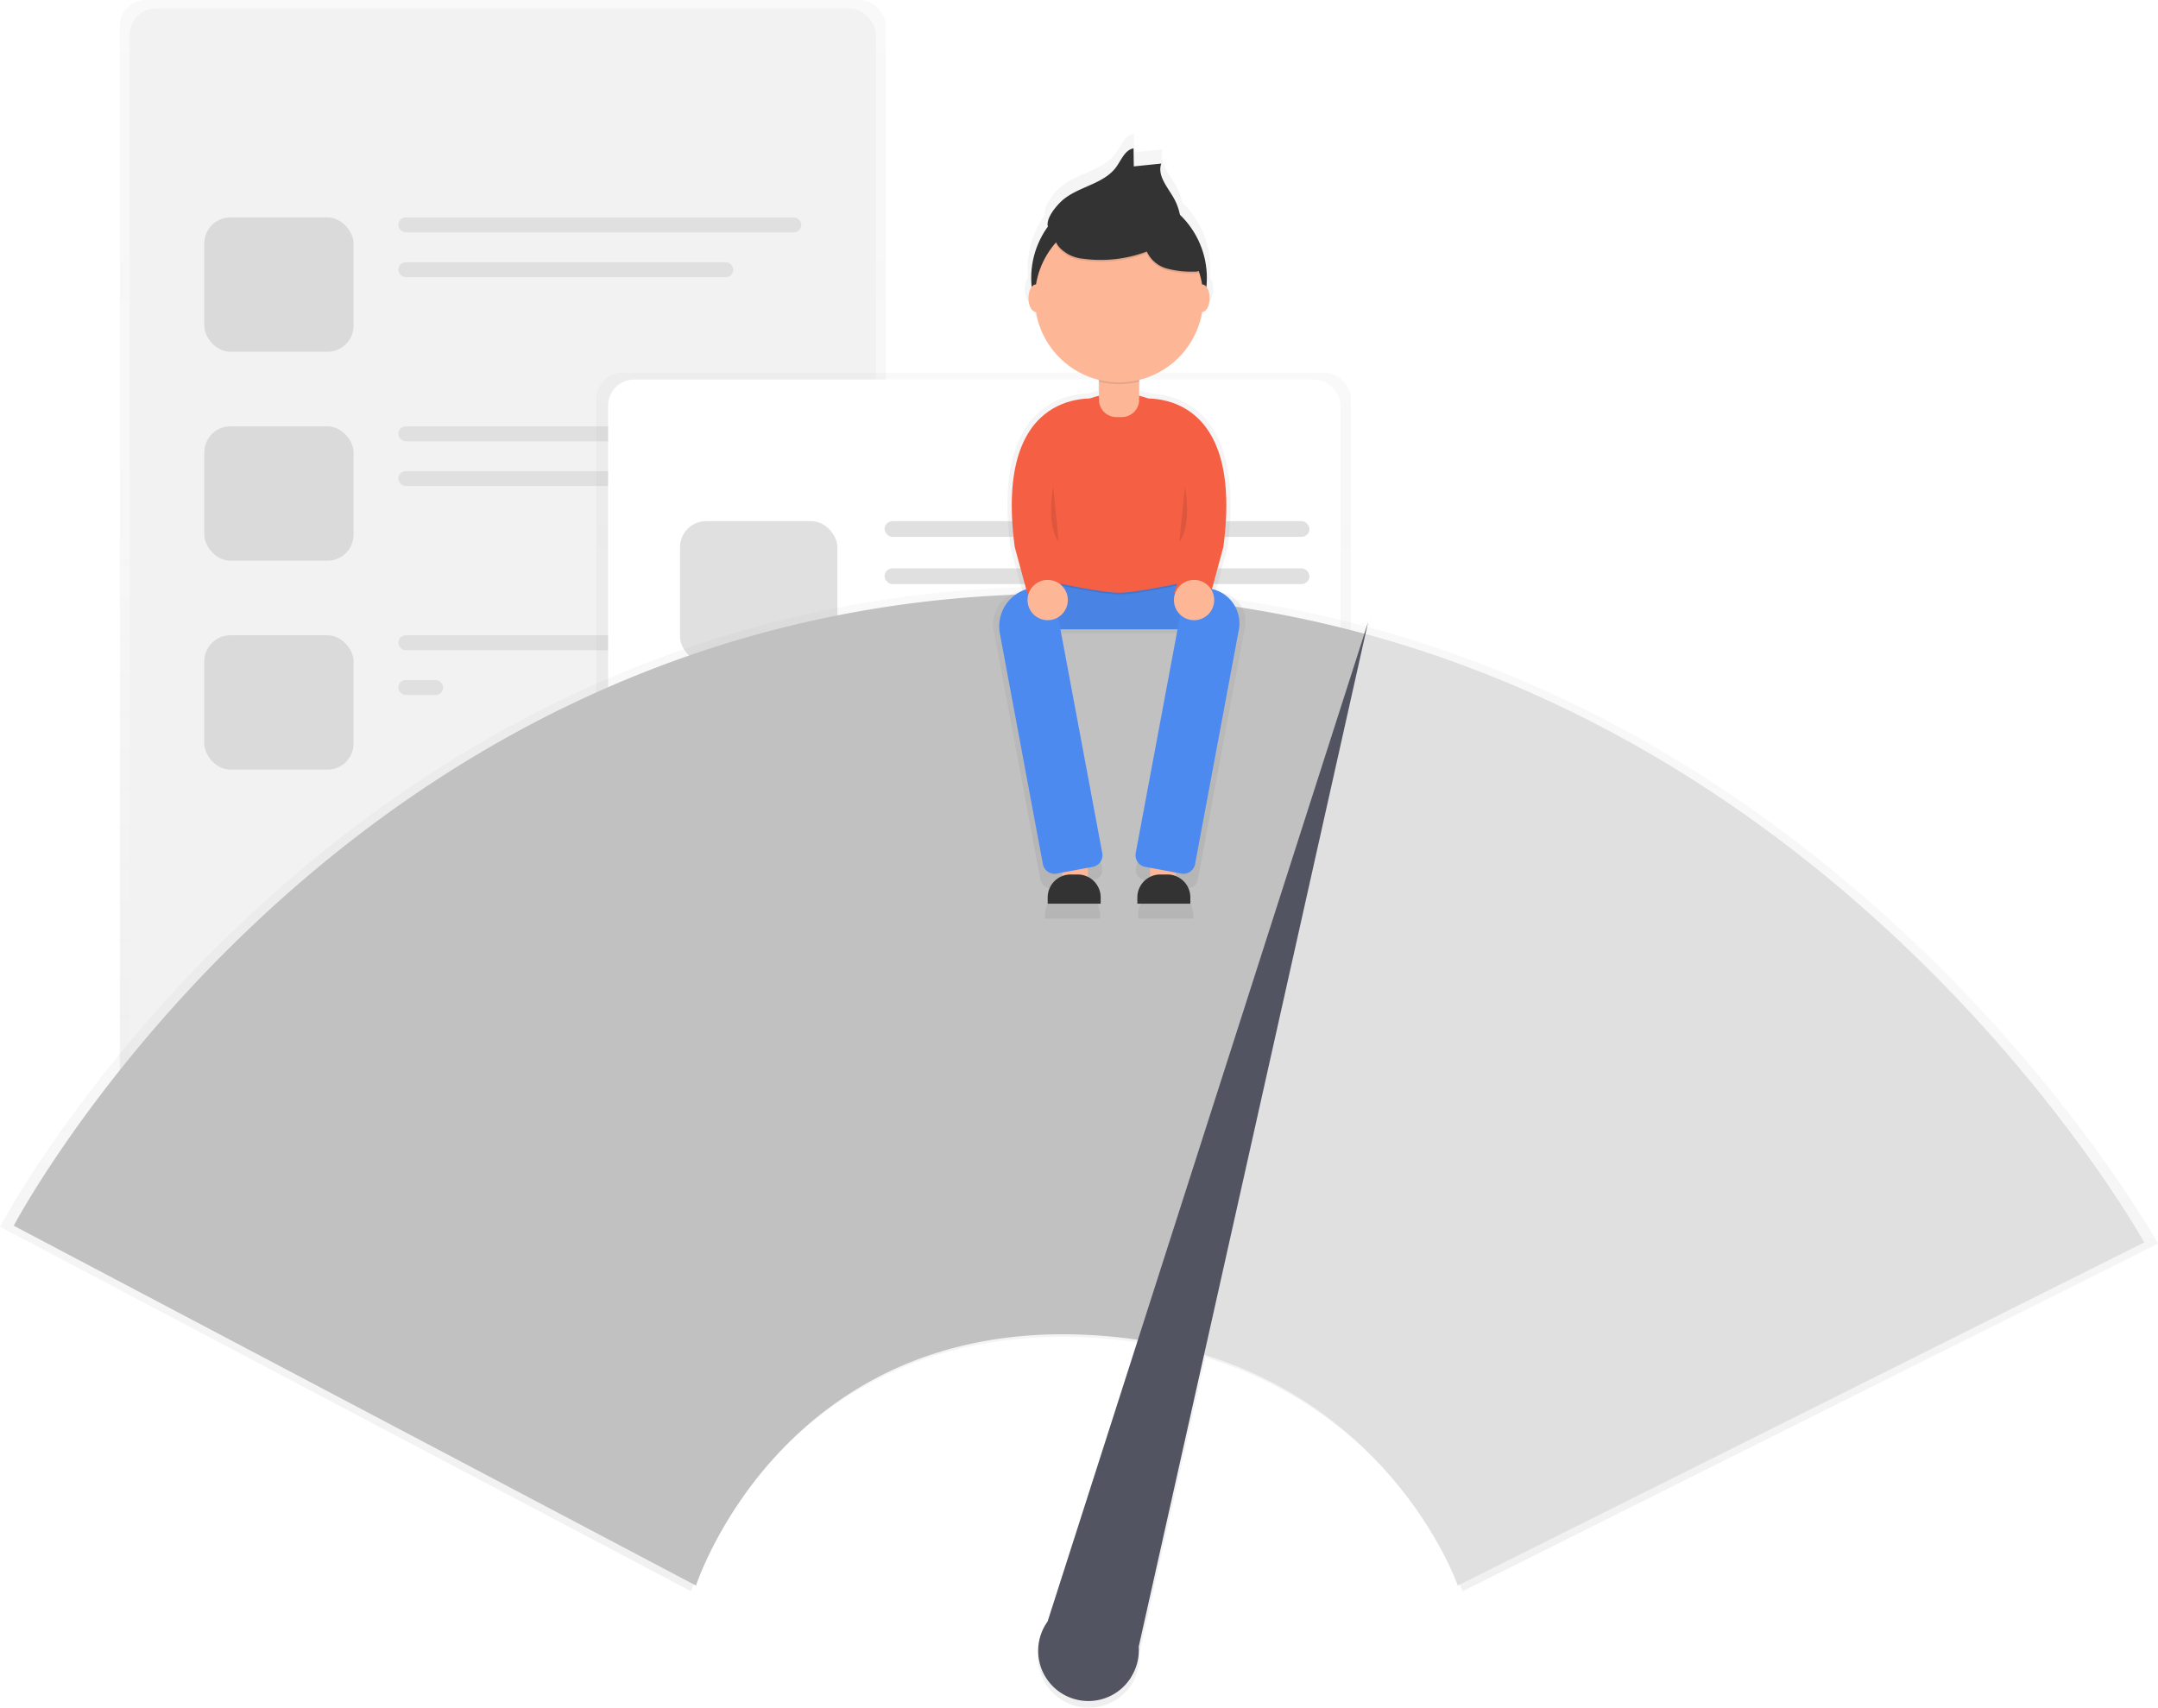 <svg xmlns="http://www.w3.org/2000/svg" xmlns:xlink="http://www.w3.org/1999/xlink" width="373" height="295.226" viewBox="0 0 373 295.226"><defs><linearGradient id="a" x1="0.5" y1="1" x2="0.5" gradientUnits="objectBoundingBox"><stop offset="0" stop-color="gray" stop-opacity="0.251"/><stop offset="0.54" stop-color="gray" stop-opacity="0.122"/><stop offset="1" stop-color="gray" stop-opacity="0.102"/></linearGradient><linearGradient id="d" x1="0.5" x2="0.5" xlink:href="#a"/></defs><g transform="translate(20.717)" opacity="0.5"><rect width="132.383" height="200.113" rx="4.5" fill="url(#a)"/></g><rect width="128.99" height="196.067" rx="4.5" transform="translate(22.412 1.469)" fill="#f2f2f2"/><g transform="translate(35.312 37.589)" opacity="0.5"><rect width="25.797" height="23.219" rx="4.5" fill="#c1c1c1"/></g><rect width="69.654" height="2.582" rx="1.291" transform="translate(68.851 37.589)" fill="#e0e0e0"/><rect width="57.902" height="2.582" rx="1.291" transform="translate(68.851 45.326)" fill="#e0e0e0"/><g transform="translate(35.312 73.705)" opacity="0.5"><rect width="25.797" height="23.219" rx="4.5" fill="#c1c1c1"/></g><rect width="69.654" height="2.582" rx="1.291" transform="translate(68.851 73.705)" fill="#e0e0e0"/><rect width="69.654" height="2.582" rx="1.291" transform="translate(68.851 81.442)" fill="#e0e0e0"/><g transform="translate(35.312 109.821)" opacity="0.5"><rect width="25.797" height="23.219" rx="4.5" fill="#c1c1c1"/></g><rect width="69.654" height="2.582" rx="1.291" transform="translate(68.851 109.821)" fill="#e0e0e0"/><rect width="7.741" height="2.582" rx="1.291" transform="translate(68.851 117.562)" fill="#e0e0e0"/><g transform="translate(103.094 64.432)" opacity="0.5"><rect width="130.4" height="117.626" rx="4.5" fill="url(#a)"/></g><rect width="126.59" height="113.931" rx="4.5" transform="translate(105.109 65.612)" fill="#fff"/><g transform="translate(117.539 90.09)" opacity="0.5"><rect width="27.199" height="24.479" rx="4.5" fill="#c1c1c1"/></g><rect width="73.436" height="2.72" rx="1.36" transform="translate(152.898 90.09)" fill="#e0e0e0"/><rect width="73.436" height="2.72" rx="1.36" transform="translate(152.898 98.251)" fill="#e0e0e0"/><rect width="111.516" height="2.72" rx="1.36" transform="translate(114.818 127.865)" fill="#e0e0e0"/><rect width="111.516" height="2.72" rx="1.36" transform="translate(114.818 136.026)" fill="#e0e0e0"/><rect width="111.516" height="2.72" rx="1.36" transform="translate(114.818 146.903)" fill="#e0e0e0"/><rect width="84.317" height="2.72" rx="1.36" transform="translate(114.818 155.064)" fill="#e0e0e0"/><g transform="translate(0 101.411)" opacity="0.5"><path d="M365.645,341.907h0l.463-2.067-.649,2.019a201.965,201.965,0,0,0-51.792-6.985C187.623,334.13,129,445.527,129,445.527l119.447,63.022S263.1,463.116,315.132,464.6a89.569,89.569,0,0,1,10.691.934l-15.831,49.31a8.79,8.79,0,1,0,14.678,9.662h0v-.024a8.739,8.739,0,0,0,1.295-4.435,7.526,7.526,0,0,0-.028-.792l11.443-51.135C371.474,478.6,381.8,508.545,381.8,508.545L502,448.457S456.86,366.678,365.645,341.907Z" transform="translate(-129 -334.871)" fill="url(#a)"/></g><path d="M317.315,337.995C192.878,337.27,135,447.238,135,447.238l117.927,62.21s14.469-44.855,65.837-43.41A88.382,88.382,0,0,1,329.57,467L368.62,344.94A199.39,199.39,0,0,0,317.315,337.995Z" transform="translate(-132.624 -235.344)" fill="#c1c1c1"/><path d="M665.43,355.54,626.38,477.608c42.614,6.474,55.027,42.44,55.027,42.44l118.651-59.316S755.477,379.995,665.43,355.54Z" transform="translate(-429.434 -245.945)" fill="#e0e0e0"/><path d="M599.553,527.507,639.2,350.38l-55.4,172.772a8.68,8.68,0,1,0,14.488,9.539h0v-.024a8.628,8.628,0,0,0,1.279-4.375A4.7,4.7,0,0,0,599.553,527.507Z" transform="translate(-402.734 -242.828)" fill="#535461"/><g transform="translate(171.638 23.081)" opacity="0.7"><path d="M601.978,216.41l-1.037-.194,2.047-7.523c3.223-24.154-8.953-26.6-13.518-26.688a15.013,15.013,0,0,0-1.6-.487v-2.851a15.134,15.134,0,0,0,11.3-12.22h.04c.725,0,1.315-1.1,1.315-2.467a3.421,3.421,0,0,0-.574-2.035q.079-.792.079-1.584a15.728,15.728,0,0,0-4.882-11.4,10.137,10.137,0,0,0-1.117-3c-1.121-1.98-2.986-4.031-2.225-6.173l-4.922.507-.047-3.243c-1.536.277-2.182,2.055-3.093,3.322-2.194,3.049-6.593,3.473-9.5,5.848-.99.792-3.215,3.263-2.792,4.874a15.7,15.7,0,0,0-3,9.254q0,.792.079,1.584a3.421,3.421,0,0,0-.574,2.035c0,1.362.59,2.467,1.315,2.467h.04a15.134,15.134,0,0,0,11.3,12.22v2.851a15.016,15.016,0,0,0-1.6.487c-4.565.083-16.741,2.518-13.518,26.688l2.047,7.523-.487.091a5.611,5.611,0,0,0-4.486,6.545l8.09,43.236a1.7,1.7,0,0,0,1.98,1.358l1.422-.265v.839a4.72,4.72,0,0,0-2.629,4.229v.535h9.535v-.535a4.72,4.72,0,0,0-2.3-4.051v-1.881l1.3-.242a1.7,1.7,0,0,0,1.358-1.98l-7.579-40.618h21.014l-7.571,40.622a1.7,1.7,0,0,0,1.358,1.98l1.3.242v1.881a4.72,4.72,0,0,0-2.3,4.051v.535h9.535v-.535a4.72,4.72,0,0,0-2.629-4.229v-.839l1.422.265a1.7,1.7,0,0,0,1.98-1.358l8.173-43.778a5.049,5.049,0,0,0-4.039-5.892Z" transform="translate(-562.467 -137.05)" fill="url(#d)"/></g><rect width="4.427" height="6.011" transform="translate(183.617 147.695)" fill="#fdb797"/><rect width="4.427" height="6.011" transform="translate(198.799 147.695)" fill="#fdb797"/><rect width="29.1" height="10.438" transform="translate(178.874 98.358)" fill="#4d8af0"/><g transform="translate(178.874 98.358)" opacity="0.05"><rect width="29.1" height="10.438"/></g><path d="M580.74,329.534s10.857,2.53,14.548,2.53,14.548-2.53,14.548-2.53V327.95h-29.1Z" transform="translate(-401.866 -229.279)" opacity="0.1"/><path d="M609.836,282.423s-10.857,2.53-14.548,2.53-14.548-2.53-14.548-2.53V265.028a14.548,14.548,0,0,1,14.548-14.548h0a14.548,14.548,0,0,1,14.548,14.548Z" transform="translate(-401.866 -182.485)" fill="#f55f44"/><path d="M479.7,153.34h6.957v8.371a3.013,3.013,0,0,1-3.013,3.013h-.927a3.013,3.013,0,0,1-3.013-3.013V153.34Z" transform="translate(-289.755 -92.623)" fill="#fdb797"/><path d="M581.341,383.176,575.1,384.34a2.047,2.047,0,0,1-2.376-1.635l-7.436-39.85a6.755,6.755,0,0,1,5.4-7.884l1.608-.3a2.047,2.047,0,0,1,2.376,1.635l8.315,44.479a2.047,2.047,0,0,1-1.651,2.392Z" transform="translate(-392.465 -233.318)" fill="#4d8af0"/><path d="M626.349,383.182l6.236,1.164a2.047,2.047,0,0,0,2.376-1.635l7.563-40.515a6.082,6.082,0,0,0-4.862-7.092l-2.273-.424a2.047,2.047,0,0,0-2.376,1.635L624.7,380.794a2.047,2.047,0,0,0,1.651,2.388Z" transform="translate(-428.398 -233.324)" fill="#4d8af0"/><path d="M608.7,237.857a14.559,14.559,0,0,0,6.957,0V232.9H608.7Z" transform="translate(-418.755 -171.866)" opacity="0.1"/><circle cx="15.181" cy="15.181" r="15.181" transform="translate(178.24 32.885)" fill="#333"/><circle cx="14.548" cy="14.548" r="14.548" transform="translate(178.874 36.999)" fill="#fdb797"/><path d="M589.033,152.356c2.8-2.285,7.032-2.693,9.139-5.627.875-1.22,1.5-2.934,2.974-3.2l.044,3.12,4.752-.487c-.733,2.059,1.061,4.039,2.142,5.939a9.765,9.765,0,0,1,1.263,4.6c-1.643.986-3.682-.091-5.512-.665a19.927,19.927,0,0,0-5.544-.669,11.5,11.5,0,0,0-2.859.158,14.415,14.415,0,0,0-2.376.867c-1.259.527-5.239,2.518-6.407,1.235C585.335,156.173,587.952,153.239,589.033,152.356Z" transform="translate(-405.218 -117.883)" fill="#333"/><path d="M591.768,177.65a6.672,6.672,0,0,0,2.574.792,22.665,22.665,0,0,0,11.043-1.239,5.386,5.386,0,0,0,3.481,2.942,16.171,16.171,0,0,0,4.664.523,1.726,1.726,0,0,0,1-.19c.7-.471.36-1.556-.048-2.293l-2.027-3.675a10.887,10.887,0,0,0-2.142-3.013,8.908,8.908,0,0,0-4.229-1.817,23.853,23.853,0,0,0-10.857.36C591.44,171.042,586.573,174.506,591.768,177.65Z" transform="translate(-407.161 -133.401)" opacity="0.1"/><path d="M591.768,176.85a6.673,6.673,0,0,0,2.574.792,22.665,22.665,0,0,0,11.043-1.239,5.386,5.386,0,0,0,3.481,2.942,16.171,16.171,0,0,0,4.664.523,1.726,1.726,0,0,0,1-.19c.7-.471.36-1.556-.048-2.293l-2.027-3.675a10.887,10.887,0,0,0-2.142-3.013,8.908,8.908,0,0,0-4.229-1.817,23.853,23.853,0,0,0-10.857.36C591.44,170.234,586.573,173.71,591.768,176.85Z" transform="translate(-407.161 -132.918)" fill="#333"/><ellipse cx="1.267" cy="2.372" rx="1.267" ry="2.372" transform="translate(206.548 49.175)" fill="#fdb797"/><ellipse cx="1.267" cy="2.372" rx="1.267" ry="2.372" transform="translate(177.765 49.175)" fill="#fdb797"/><path d="M585.77,252.8s-18.4-2.867-14.607,25.6l2.213,8.161,6.335-.253s-4.11-9.5-1.584-15.815S585.77,252.8,585.77,252.8Z" transform="translate(-395.77 -183.836)" fill="#f55f44"/><path d="M626.12,252.8s18.4-2.867,14.607,25.6l-2.213,8.161-6.335-.253s4.11-9.5,1.584-15.815S626.12,252.8,626.12,252.8Z" transform="translate(-429.277 -183.836)" fill="#f55f44"/><circle cx="3.481" cy="3.481" r="3.481" transform="translate(177.607 100.251)" fill="#fdb797"/><circle cx="3.481" cy="3.481" r="3.481" transform="translate(202.909 100.251)" fill="#fdb797"/><path d="M461.305,381.79h1.224a3.96,3.96,0,0,1,3.96,3.96v1.085H457.33V385.75a3.96,3.96,0,0,1,3.975-3.96Z" transform="translate(-276.243 -230.614)" fill="#333"/><path d="M500.445,381.79h1.224a3.96,3.96,0,0,1,3.96,3.96v1.085H496.47V385.75a3.96,3.96,0,0,1,3.976-3.96Z" transform="translate(-299.885 -230.614)" fill="#333"/><path d="M588.18,291.21s-1.267,6.64.95,9.5" transform="translate(-406.143 -207.087)" opacity="0.1"/><path d="M644.79,291.21s1.267,6.64-.95,9.5" transform="translate(-439.981 -207.087)" opacity="0.1"/></svg>